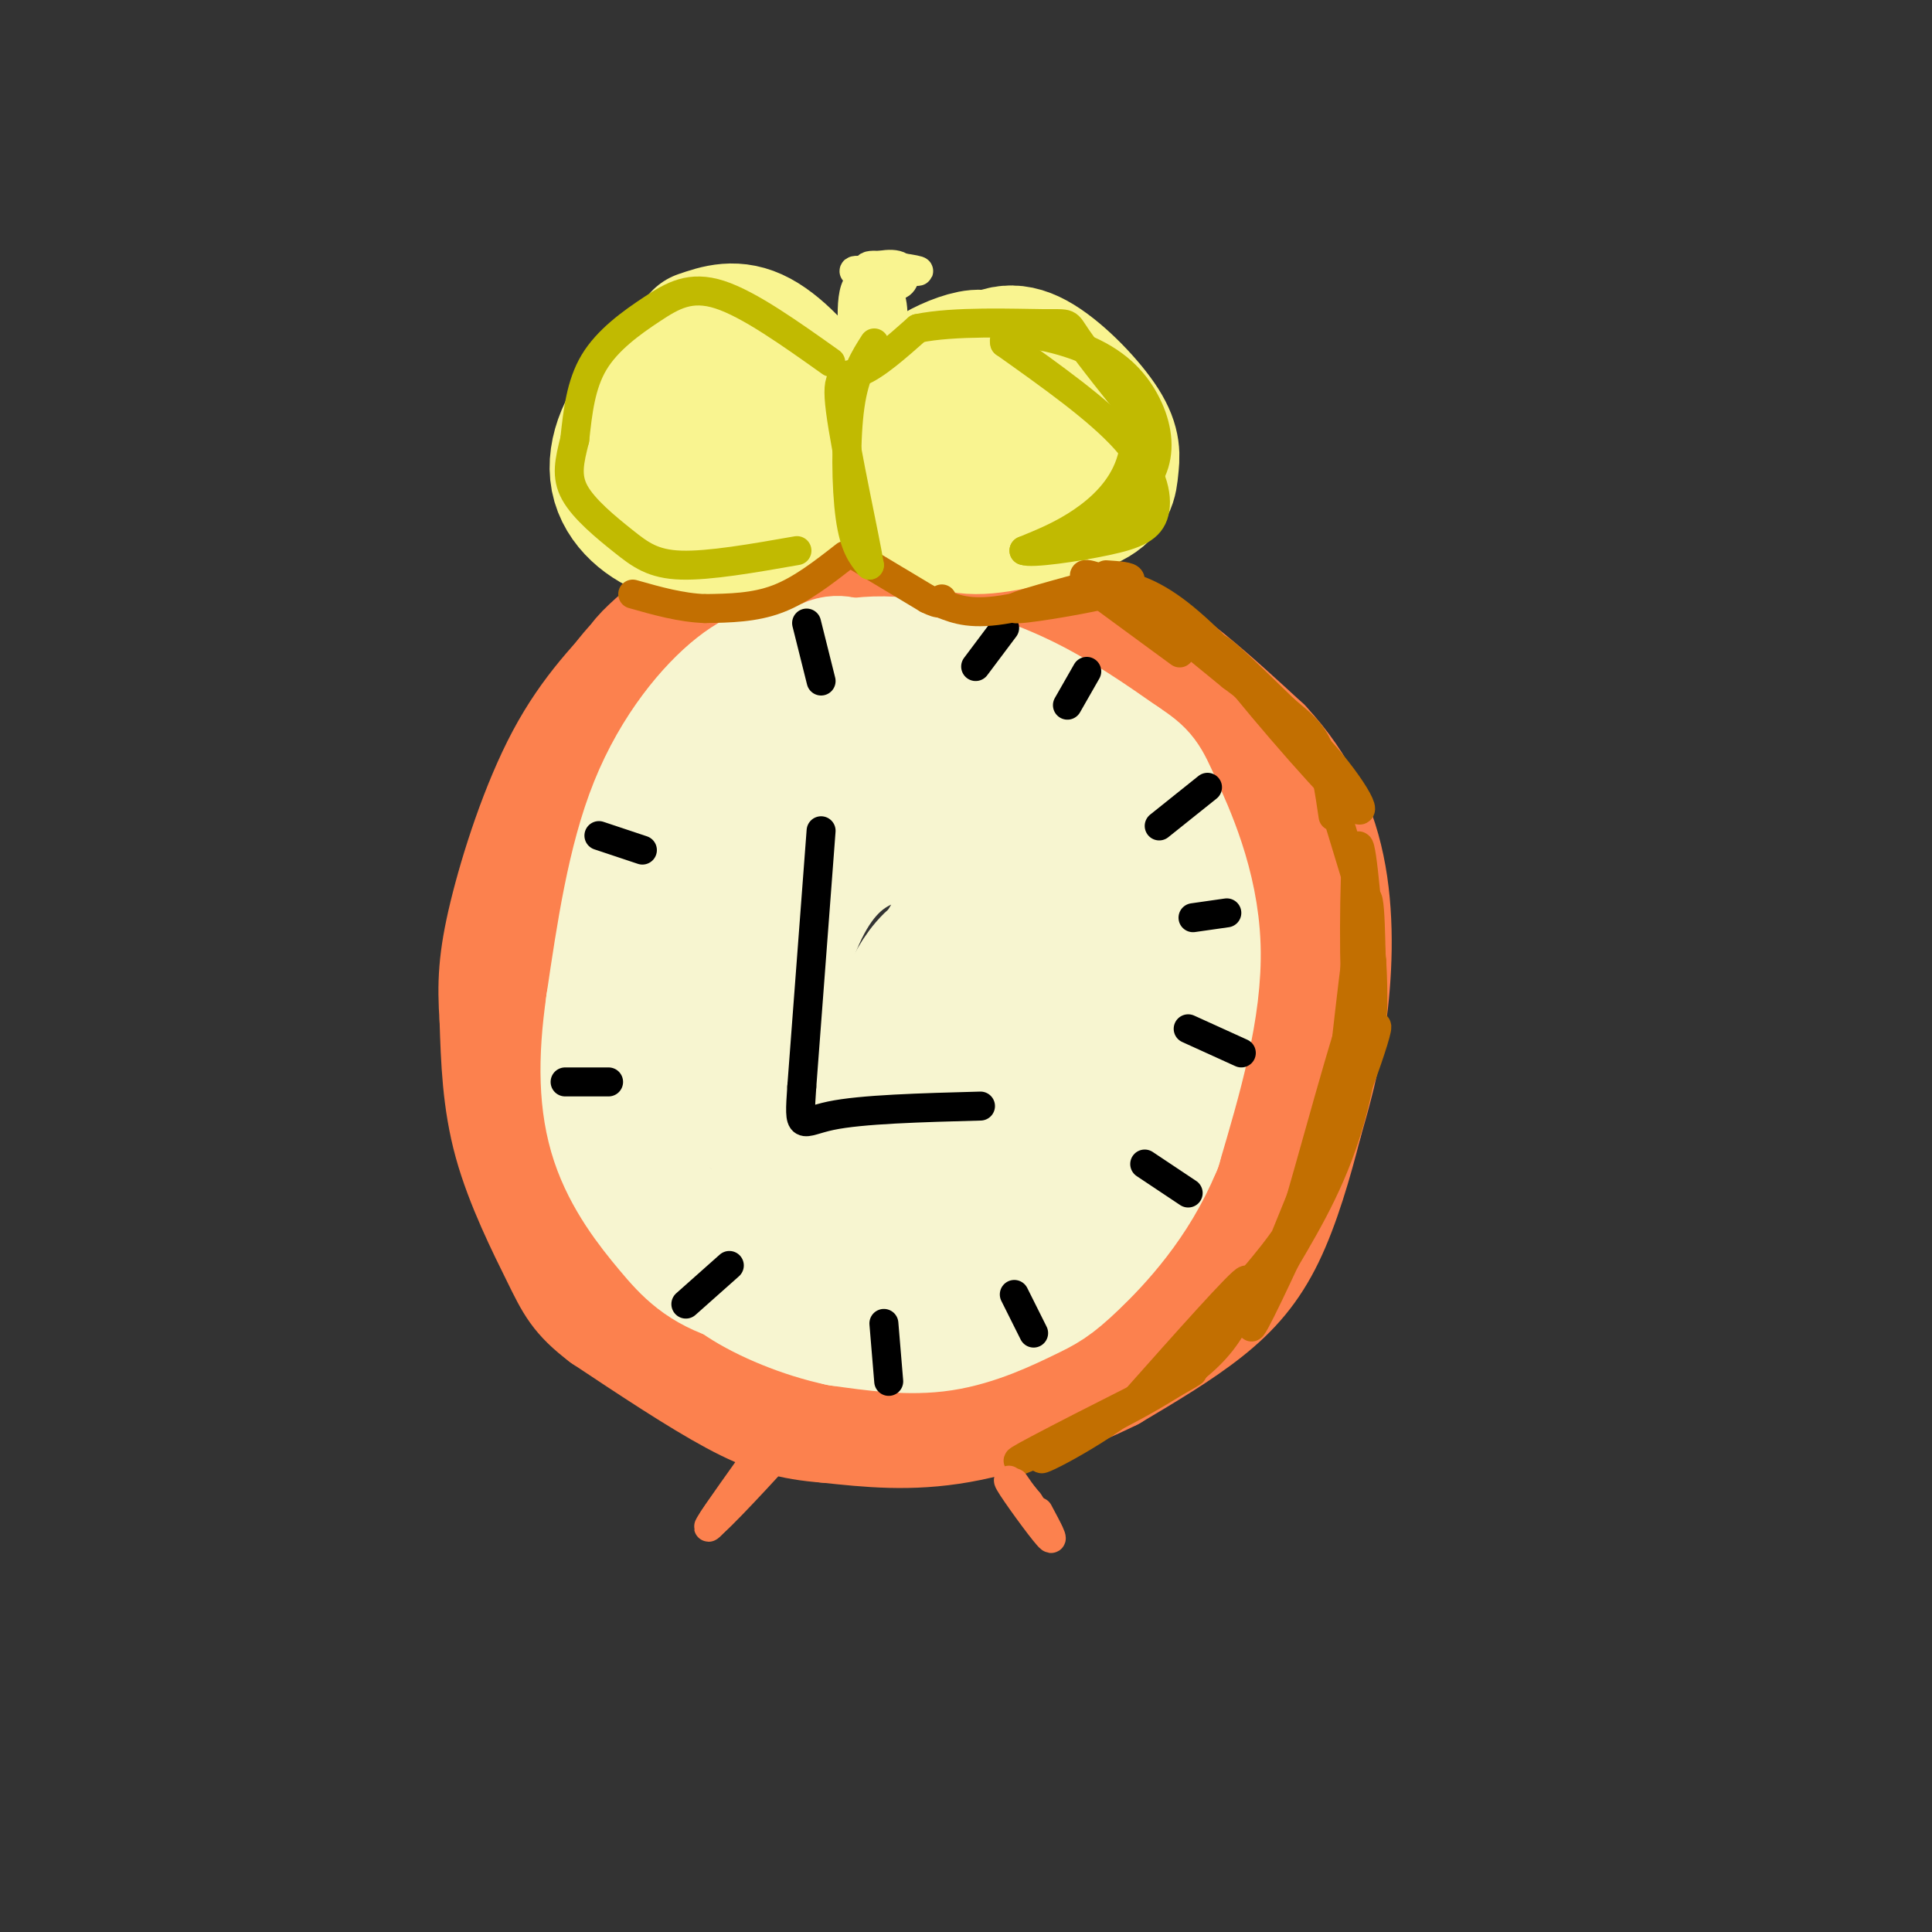 <svg viewBox='0 0 400 400' version='1.1' xmlns='http://www.w3.org/2000/svg' xmlns:xlink='http://www.w3.org/1999/xlink'><rect x="0" y="0" width="400" height="400" fill="#333333" stroke="none"/><g fill='none' stroke='rgb(252,129,78)' stroke-width='20' stroke-linecap='round' stroke-linejoin='round'><path d='M136,131c-2.923,1.810 -5.845,3.619 -11,11c-5.155,7.381 -12.542,20.333 -16,35c-3.458,14.667 -2.988,31.048 -2,41c0.988,9.952 2.494,13.476 4,17'/><path d='M111,235c2.230,7.734 5.804,18.568 11,27c5.196,8.432 12.014,14.463 20,19c7.986,4.537 17.139,7.582 25,9c7.861,1.418 14.431,1.209 21,1'/><path d='M188,291c13.536,-2.690 36.875,-9.917 49,-15c12.125,-5.083 13.036,-8.024 16,-13c2.964,-4.976 7.982,-11.988 13,-19'/><path d='M266,244c3.249,-8.882 4.871,-21.587 4,-34c-0.871,-12.413 -4.234,-24.534 -7,-33c-2.766,-8.466 -4.933,-13.276 -12,-20c-7.067,-6.724 -19.033,-15.362 -31,-24'/><path d='M220,133c-8.085,-5.547 -12.796,-7.415 -25,-8c-12.204,-0.585 -31.901,0.112 -43,2c-11.099,1.888 -13.600,4.968 -17,11c-3.400,6.032 -7.700,15.016 -12,24'/><path d='M123,162c-3.129,8.175 -4.952,16.614 -6,26c-1.048,9.386 -1.321,19.719 -1,29c0.321,9.281 1.234,17.509 4,25c2.766,7.491 7.383,14.246 12,21'/><path d='M132,263c2.839,4.959 3.936,6.855 10,10c6.064,3.145 17.094,7.539 24,10c6.906,2.461 9.687,2.989 16,2c6.313,-0.989 16.156,-3.494 26,-6'/><path d='M208,279c6.852,-1.292 10.981,-1.522 18,-5c7.019,-3.478 16.928,-10.206 23,-16c6.072,-5.794 8.306,-10.656 10,-16c1.694,-5.344 2.847,-11.172 4,-17'/><path d='M263,225c1.018,-5.692 1.561,-11.423 1,-19c-0.561,-7.577 -2.228,-17.002 -6,-26c-3.772,-8.998 -9.649,-17.571 -15,-24c-5.351,-6.429 -10.175,-10.715 -15,-15'/><path d='M228,141c-5.016,-4.254 -10.056,-7.388 -16,-10c-5.944,-2.612 -12.793,-4.703 -20,-6c-7.207,-1.297 -14.774,-1.799 -22,-1c-7.226,0.799 -14.113,2.900 -21,5'/><path d='M149,129c-5.889,2.600 -10.111,6.600 -13,8c-2.889,1.400 -4.444,0.200 -6,-1'/><path d='M130,136c0.488,-1.631 4.708,-5.208 8,-8c3.292,-2.792 5.655,-4.798 15,-6c9.345,-1.202 25.673,-1.601 42,-2'/><path d='M195,120c13.111,0.356 24.889,2.244 36,8c11.111,5.756 21.556,15.378 32,25'/><path d='M263,153c8.060,8.679 12.208,17.875 14,28c1.792,10.125 1.226,21.179 0,30c-1.226,8.821 -3.113,15.411 -5,22'/><path d='M272,233c-2.048,8.036 -4.667,17.125 -8,24c-3.333,6.875 -7.381,11.536 -13,16c-5.619,4.464 -12.810,8.732 -20,13'/><path d='M231,286c-8.978,4.467 -21.422,9.133 -32,11c-10.578,1.867 -19.289,0.933 -28,0'/><path d='M171,297c-7.600,-0.578 -12.600,-2.022 -20,-6c-7.400,-3.978 -17.200,-10.489 -27,-17'/><path d='M124,274c-5.881,-4.452 -7.083,-7.083 -10,-13c-2.917,-5.917 -7.548,-15.119 -10,-24c-2.452,-8.881 -2.726,-17.440 -3,-26'/><path d='M101,211c-0.512,-7.310 -0.292,-12.583 2,-22c2.292,-9.417 6.655,-22.976 12,-33c5.345,-10.024 11.673,-16.512 18,-23'/><path d='M133,133c4.167,-4.333 5.583,-3.667 7,-3'/></g>
<g fill='none' stroke='rgb(247,245,208)' stroke-width='28' stroke-linecap='round' stroke-linejoin='round'><path d='M165,139c-3.378,-0.067 -6.756,-0.133 -12,4c-5.244,4.133 -12.356,12.467 -17,24c-4.644,11.533 -6.822,26.267 -9,41'/><path d='M127,208c-1.705,11.737 -1.467,20.579 1,28c2.467,7.421 7.164,13.421 11,18c3.836,4.579 6.810,7.737 14,10c7.190,2.263 18.595,3.632 30,5'/><path d='M183,269c9.681,-0.005 18.884,-2.517 26,-6c7.116,-3.483 12.147,-7.938 17,-14c4.853,-6.062 9.530,-13.732 12,-21c2.470,-7.268 2.735,-14.134 3,-21'/><path d='M241,207c0.333,-7.708 -0.333,-16.478 -2,-23c-1.667,-6.522 -4.333,-10.794 -7,-15c-2.667,-4.206 -5.333,-8.344 -11,-13c-5.667,-4.656 -14.333,-9.828 -23,-15'/><path d='M198,141c-6.198,-2.653 -10.192,-1.784 -15,-1c-4.808,0.784 -10.429,1.485 -16,5c-5.571,3.515 -11.091,9.845 -14,13c-2.909,3.155 -3.208,3.135 -5,10c-1.792,6.865 -5.078,20.613 -6,28c-0.922,7.387 0.521,8.412 2,12c1.479,3.588 2.994,9.739 6,15c3.006,5.261 7.503,9.630 12,14'/><path d='M162,237c5.195,3.420 12.184,4.972 18,3c5.816,-1.972 10.461,-7.466 13,-10c2.539,-2.534 2.973,-2.109 5,-6c2.027,-3.891 5.646,-12.099 6,-23c0.354,-10.901 -2.559,-24.495 -5,-31c-2.441,-6.505 -4.412,-5.921 -8,-7c-3.588,-1.079 -8.795,-3.823 -15,0c-6.205,3.823 -13.408,14.211 -18,21c-4.592,6.789 -6.574,9.980 -7,17c-0.426,7.020 0.704,17.870 4,25c3.296,7.130 8.757,10.542 13,13c4.243,2.458 7.267,3.963 12,3c4.733,-0.963 11.176,-4.392 16,-12c4.824,-7.608 8.030,-19.394 10,-26c1.970,-6.606 2.706,-8.030 1,-12c-1.706,-3.970 -5.853,-10.485 -10,-17'/><path d='M197,175c-4.622,-3.364 -11.178,-3.274 -17,-1c-5.822,2.274 -10.909,6.731 -15,16c-4.091,9.269 -7.186,23.350 -7,32c0.186,8.650 3.655,11.870 9,16c5.345,4.130 12.568,9.171 19,9c6.432,-0.171 12.072,-5.554 18,-15c5.928,-9.446 12.143,-22.956 14,-32c1.857,-9.044 -0.642,-13.622 -4,-16c-3.358,-2.378 -7.573,-2.554 -13,4c-5.427,6.554 -12.067,19.840 -14,30c-1.933,10.160 0.841,17.195 4,22c3.159,4.805 6.702,7.381 10,8c3.298,0.619 6.349,-0.718 9,-2c2.651,-1.282 4.900,-2.509 7,-10c2.100,-7.491 4.050,-21.245 6,-35'/><path d='M223,201c-1.044,-7.364 -6.655,-8.273 -13,-8c-6.345,0.273 -13.425,1.727 -18,7c-4.575,5.273 -6.645,14.364 -8,20c-1.355,5.636 -1.994,7.818 1,10c2.994,2.182 9.620,4.365 14,2c4.380,-2.365 6.513,-9.277 9,-15c2.487,-5.723 5.327,-10.257 7,-18c1.673,-7.743 2.181,-18.694 2,-25c-0.181,-6.306 -1.049,-7.967 -10,-7c-8.951,0.967 -25.986,4.562 -34,4c-8.014,-0.562 -7.007,-5.281 -6,-10'/><path d='M167,161c-2.029,-2.488 -4.100,-3.708 -5,-5c-0.900,-1.292 -0.627,-2.656 1,-6c1.627,-3.344 4.608,-8.670 7,-11c2.392,-2.330 4.196,-1.665 6,-1'/><path d='M176,138c2.810,-0.417 6.833,-0.958 13,0c6.167,0.958 14.476,3.417 22,7c7.524,3.583 14.262,8.292 21,13'/><path d='M232,158c4.262,2.810 4.417,3.333 7,9c2.583,5.667 7.595,16.476 8,29c0.405,12.524 -3.798,26.762 -8,41'/><path d='M239,237c-4.686,11.453 -12.400,19.585 -17,24c-4.600,4.415 -6.085,5.112 -10,7c-3.915,1.888 -10.262,4.968 -17,6c-6.738,1.032 -13.869,0.016 -21,-1'/><path d='M174,273c-7.356,-1.533 -15.244,-4.867 -20,-8c-4.756,-3.133 -6.378,-6.067 -8,-9'/></g>
<g fill='none' stroke='rgb(249,244,144)' stroke-width='28' stroke-linecap='round' stroke-linejoin='round'><path d='M148,75c0.325,-1.972 0.650,-3.944 -2,-2c-2.650,1.944 -8.276,7.804 -11,12c-2.724,4.196 -2.548,6.726 -2,10c0.548,3.274 1.466,7.290 7,8c5.534,0.710 15.682,-1.886 21,-4c5.318,-2.114 5.805,-3.747 6,-6c0.195,-2.253 0.097,-5.127 0,-8'/><path d='M167,85c-1.833,-3.333 -6.417,-7.667 -11,-12'/><path d='M156,73c-5.628,0.078 -11.255,0.156 -15,2c-3.745,1.844 -5.607,5.455 -7,9c-1.393,3.545 -2.315,7.025 -2,10c0.315,2.975 1.869,5.443 5,7c3.131,1.557 7.839,2.201 11,2c3.161,-0.201 4.774,-1.246 7,-5c2.226,-3.754 5.065,-10.215 5,-14c-0.065,-3.785 -3.032,-4.892 -6,-6'/><path d='M154,78c-2.333,-1.500 -5.167,-2.250 -8,-3'/><path d='M205,78c0.015,-1.902 0.031,-3.803 -2,-4c-2.031,-0.197 -6.107,1.311 -9,3c-2.893,1.689 -4.601,3.560 -6,7c-1.399,3.440 -2.488,8.448 -2,12c0.488,3.552 2.555,5.649 5,8c2.445,2.351 5.270,4.958 11,5c5.730,0.042 14.365,-2.479 23,-5'/><path d='M225,104c4.642,-2.014 4.746,-4.548 5,-7c0.254,-2.452 0.658,-4.821 -2,-9c-2.658,-4.179 -8.378,-10.170 -13,-13c-4.622,-2.830 -8.146,-2.501 -12,1c-3.854,3.501 -8.038,10.173 -9,15c-0.962,4.827 1.296,7.808 4,9c2.704,1.192 5.852,0.596 9,0'/><path d='M207,100c2.579,-0.242 4.526,-0.848 6,-3c1.474,-2.152 2.474,-5.848 2,-9c-0.474,-3.152 -2.421,-5.758 -5,-6c-2.579,-0.242 -5.789,1.879 -9,4'/><path d='M155,71c-7.423,3.054 -14.845,6.107 -20,11c-5.155,4.893 -8.042,11.625 -7,17c1.042,5.375 6.012,9.393 11,11c4.988,1.607 9.994,0.804 15,0'/><path d='M154,110c5.488,-2.093 11.708,-7.324 15,-12c3.292,-4.676 3.656,-8.797 1,-14c-2.656,-5.203 -8.330,-11.486 -13,-14c-4.670,-2.514 -8.335,-1.257 -12,0'/></g>
<g fill='none' stroke='rgb(249,244,144)' stroke-width='6' stroke-linecap='round' stroke-linejoin='round'><path d='M182,56c4.622,0.200 9.244,0.400 8,0c-1.244,-0.400 -8.356,-1.400 -10,-1c-1.644,0.400 2.178,2.200 6,4'/><path d='M186,59c1.435,-0.333 2.021,-3.167 0,-4c-2.021,-0.833 -6.649,0.335 -8,2c-1.351,1.665 0.576,3.828 3,4c2.424,0.172 5.345,-1.646 4,-3c-1.345,-1.354 -6.956,-2.244 -8,-2c-1.044,0.244 2.478,1.622 6,3'/><path d='M183,59c-0.464,-0.464 -4.625,-3.125 -6,1c-1.375,4.125 0.036,15.036 1,18c0.964,2.964 1.482,-2.018 2,-7'/><path d='M180,71c0.380,-3.275 0.331,-7.963 1,-7c0.669,0.963 2.056,7.578 3,7c0.944,-0.578 1.447,-8.348 0,-10c-1.447,-1.652 -4.842,2.814 -6,6c-1.158,3.186 -0.079,5.093 1,7'/></g>
<g fill='none' stroke='rgb(0,0,0)' stroke-width='6' stroke-linecap='round' stroke-linejoin='round'><path d='M170,172c0.000,0.000 -4.000,53.000 -4,53'/><path d='M166,225c-0.667,9.667 -0.333,7.333 6,6c6.333,-1.333 18.667,-1.667 31,-2'/><path d='M167,129c0.000,0.000 3.000,12.000 3,12'/><path d='M124,173c0.000,0.000 9.000,3.000 9,3'/><path d='M117,224c0.000,0.000 9.000,0.000 9,0'/><path d='M142,270c0.000,0.000 9.000,-8.000 9,-8'/><path d='M184,286c0.000,0.000 -1.000,-12.000 -1,-12'/><path d='M214,276c0.000,0.000 -4.000,-8.000 -4,-8'/><path d='M246,247c0.000,0.000 -9.000,-6.000 -9,-6'/><path d='M257,218c0.000,0.000 -11.000,-5.000 -11,-5'/><path d='M254,189c0.000,0.000 -7.000,1.000 -7,1'/><path d='M250,163c0.000,0.000 -10.000,8.000 -10,8'/><path d='M225,139c0.000,0.000 -4.000,7.000 -4,7'/><path d='M208,130c0.000,0.000 -6.000,8.000 -6,8'/></g>
<g fill='none' stroke='rgb(194,111,1)' stroke-width='6' stroke-linecap='round' stroke-linejoin='round'><path d='M229,119c2.500,0.167 5.000,0.333 5,1c0.000,0.667 -2.500,1.833 -5,3'/><path d='M229,123c-5.889,1.400 -18.111,3.400 -19,3c-0.889,-0.400 9.556,-3.200 20,-6'/><path d='M230,120c-0.933,0.444 -13.267,4.556 -21,6c-7.733,1.444 -10.867,0.222 -14,-1'/><path d='M177,115c0.000,0.000 15.000,9.000 15,9'/><path d='M192,124c3.000,1.500 3.000,0.750 3,0'/><path d='M175,115c-4.583,3.583 -9.167,7.167 -14,9c-4.833,1.833 -9.917,1.917 -15,2'/><path d='M146,126c-5.000,-0.167 -10.000,-1.583 -15,-3'/><path d='M229,124c8.444,6.200 16.889,12.400 15,11c-1.889,-1.400 -14.111,-10.400 -18,-14c-3.889,-3.600 0.556,-1.800 5,0'/><path d='M231,121c2.707,0.380 6.973,1.329 13,6c6.027,4.671 13.815,13.065 10,11c-3.815,-2.065 -19.233,-14.590 -21,-16c-1.767,-1.410 10.116,8.295 22,18'/><path d='M255,140c6.619,5.036 12.167,8.625 8,5c-4.167,-3.625 -18.048,-14.464 -18,-14c0.048,0.464 14.024,12.232 28,24'/><path d='M273,155c7.393,8.119 11.875,16.417 6,11c-5.875,-5.417 -22.107,-24.548 -26,-30c-3.893,-5.452 4.554,2.774 13,11'/><path d='M266,147c3.444,2.867 5.556,4.533 7,8c1.444,3.467 2.222,8.733 3,14'/><path d='M276,166c0.000,0.000 7.000,23.000 7,23'/><path d='M283,189c0.667,10.036 -1.167,23.625 -2,19c-0.833,-4.625 -0.667,-27.464 0,-32c0.667,-4.536 1.833,9.232 3,23'/><path d='M284,199c0.464,7.333 0.125,14.167 0,9c-0.125,-5.167 -0.036,-22.333 -1,-22c-0.964,0.333 -2.982,18.167 -5,36'/><path d='M278,222c-1.262,9.548 -1.917,15.417 -6,25c-4.083,9.583 -11.595,22.881 -13,25c-1.405,2.119 3.298,-6.940 8,-16'/><path d='M267,256c4.583,-14.845 12.042,-43.958 15,-50c2.958,-6.042 1.417,10.988 -2,24c-3.417,13.012 -8.708,22.006 -14,31'/><path d='M266,261c-4.788,10.279 -9.758,20.477 -5,8c4.758,-12.477 19.242,-47.628 23,-55c3.758,-7.372 -3.212,13.037 -9,26c-5.788,12.963 -10.394,18.482 -15,24'/><path d='M260,264c-3.788,6.498 -5.758,10.742 -9,15c-3.242,4.258 -7.758,8.531 -5,4c2.758,-4.531 12.788,-17.866 12,-18c-0.788,-0.134 -12.394,12.933 -24,26'/><path d='M234,291c-9.904,7.576 -22.665,13.515 -17,10c5.665,-3.515 29.756,-16.485 30,-17c0.244,-0.515 -23.359,11.424 -32,16c-8.641,4.576 -2.321,1.788 4,-1'/><path d='M219,299c5.867,-2.644 18.533,-8.756 26,-14c7.467,-5.244 9.733,-9.622 12,-14'/></g>
<g fill='none' stroke='rgb(193,186,1)' stroke-width='6' stroke-linecap='round' stroke-linejoin='round'><path d='M181,71c-2.022,3.156 -4.044,6.311 -5,13c-0.956,6.689 -0.844,16.911 0,23c0.844,6.089 2.422,8.044 4,10'/><path d='M180,117c-0.833,-5.321 -4.917,-23.625 -6,-32c-1.083,-8.375 0.833,-6.821 4,-8c3.167,-1.179 7.583,-5.089 12,-9'/><path d='M190,68c7.488,-1.583 20.208,-1.042 26,-1c5.792,0.042 4.655,-0.417 7,3c2.345,3.417 8.173,10.708 14,18'/><path d='M237,88c2.400,4.978 1.400,8.422 -1,12c-2.400,3.578 -6.200,7.289 -10,11'/><path d='M172,75c-8.470,-6.024 -16.940,-12.048 -23,-14c-6.060,-1.952 -9.708,0.167 -14,3c-4.292,2.833 -9.226,6.381 -12,11c-2.774,4.619 -3.387,10.310 -4,16'/><path d='M119,91c-1.110,4.450 -1.885,7.574 0,11c1.885,3.426 6.431,7.153 10,10c3.569,2.847 6.163,4.813 12,5c5.837,0.187 14.919,-1.407 24,-3'/><path d='M228,75c2.310,0.625 4.619,1.250 6,5c1.381,3.750 1.833,10.625 0,16c-1.833,5.375 -5.952,9.250 -10,12c-4.048,2.750 -8.024,4.375 -12,6'/><path d='M212,114c1.372,0.663 10.801,-0.678 17,-2c6.199,-1.322 9.169,-2.625 10,-6c0.831,-3.375 -0.477,-8.821 -6,-15c-5.523,-6.179 -15.262,-13.089 -25,-20'/><path d='M208,71c-0.974,-3.362 9.089,-1.767 16,1c6.911,2.767 10.668,6.707 13,11c2.332,4.293 3.238,8.941 2,13c-1.238,4.059 -4.619,7.530 -8,11'/><path d='M231,107c-2.500,2.833 -4.750,4.417 -7,6'/></g>
<g fill='none' stroke='rgb(252,129,78)' stroke-width='6' stroke-linecap='round' stroke-linejoin='round'><path d='M155,304c-4.800,6.733 -9.600,13.467 -8,12c1.600,-1.467 9.600,-11.133 11,-13c1.400,-1.867 -3.800,4.067 -9,10'/><path d='M149,313c2.774,-2.726 14.208,-14.542 14,-14c-0.208,0.542 -12.060,13.440 -15,16c-2.940,2.560 3.030,-5.220 9,-13'/><path d='M210,307c3.250,4.667 6.500,9.333 7,10c0.500,0.667 -1.750,-2.667 -4,-6'/><path d='M213,311c-2.024,-2.548 -5.083,-5.917 -4,-4c1.083,1.917 6.310,9.119 8,11c1.690,1.881 -0.155,-1.560 -2,-5'/></g>
</svg>